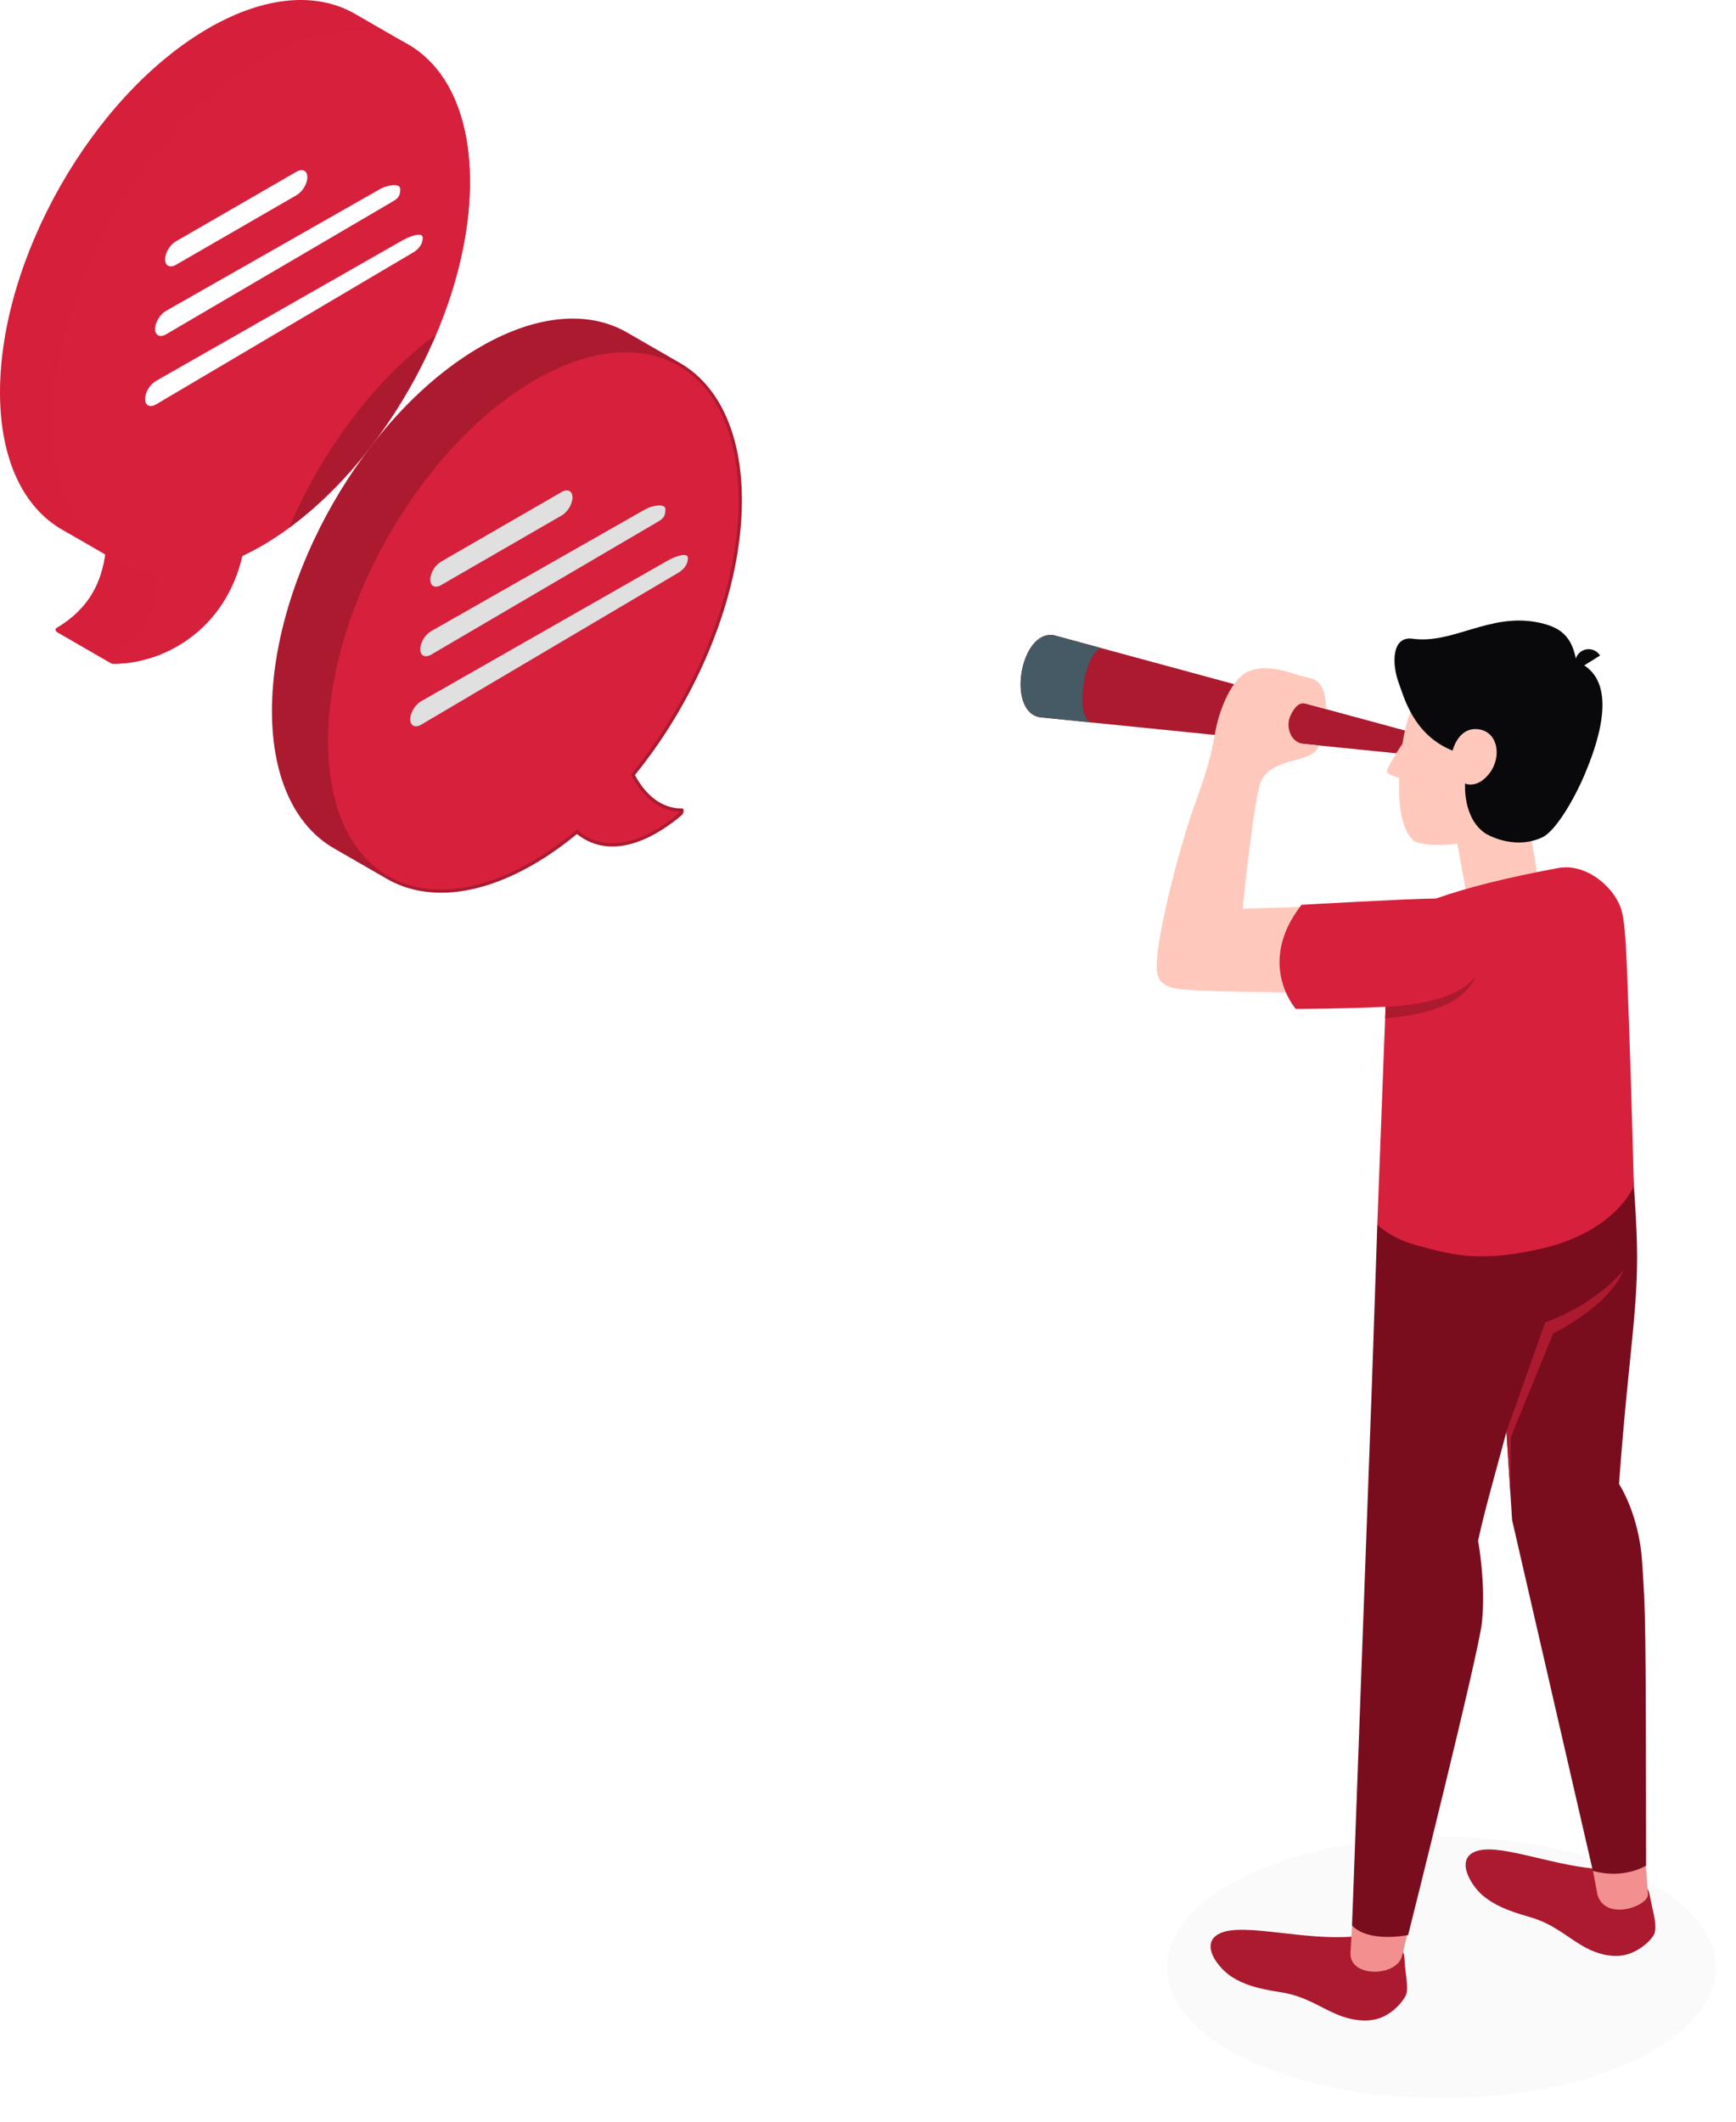 <svg width="347" height="424" viewBox="0 0 347 424" fill="none" xmlns="http://www.w3.org/2000/svg">
<g filter="url(#filter0_d_158_1288)">
<path d="M326.881 407.647C305.472 417.851 270.762 417.851 249.35 407.647C227.941 397.444 227.941 380.898 249.35 370.694C270.762 360.491 305.472 360.491 326.881 370.694C348.291 380.898 348.291 397.444 326.881 407.647Z" fill="#FAFAFA"/>
</g>
<path d="M329.271 377.381C329.77 378.044 329.861 379.578 330.368 381.655C330.876 383.728 331.048 385.337 330.708 386.352C330.369 387.367 328.136 389.653 325.401 390.499C322.667 391.346 319.303 390.635 316.046 388.686C312.789 386.74 310.332 384.373 305.693 383.054C301.053 381.733 298.735 380.661 296.536 378.898C293.964 376.834 290.531 371.125 295.449 369.806C300.411 368.474 311.073 373.148 320.804 373.572L329.271 377.381Z" fill="#AC1A30"/>
<path d="M328.817 370.946C328.817 370.946 329.394 377.776 329.396 378.602C329.405 380.915 320.888 384 319.304 378.602L317.953 371.346L328.817 370.946Z" fill="#F28F8F"/>
<path d="M318.368 221.134C321.317 225.724 324.189 230.022 326.393 234.503C326.393 234.503 327.235 244.447 327.235 251.06C327.235 263.218 325.344 272.608 323.619 296.55C323.619 296.55 327.601 302.481 328.234 312.029C328.953 322.877 328.962 322.806 329.033 372.8C329.033 372.8 324.539 375.627 318.385 373.84L302.245 303.752L300.49 276.249L295.449 242.053L318.368 221.134Z" fill="#7A0D1D"/>
<path d="M280.286 389.902C280.865 390.5 280.669 391.623 280.926 393.657C281.196 395.775 281.373 397.2 281.164 398.251C280.953 399.3 279.024 401.845 276.417 403.025C273.807 404.205 270.38 403.92 266.907 402.392C263.435 400.867 260.7 398.823 255.933 398.092C251.166 397.359 248.731 396.583 246.331 395.107C243.523 393.378 239.403 388.143 244.121 386.22C248.878 384.282 260.659 387.775 270.37 386.985L280.286 389.902Z" fill="#AC1A30"/>
<path d="M282.524 381.325C282.524 381.325 280.696 389.113 280.253 390.849C279.185 395.022 269.936 395.233 269.936 390.42L270.558 379.347L282.524 381.325Z" fill="#F28F8F"/>
<path d="M297.496 223.182C302.131 232.264 306.596 240.302 306.749 250.006C307.078 270.498 298.576 293.077 295.448 307.895C295.448 307.895 297.019 316.244 296.227 324.151C295.605 330.341 281.465 386.675 281.465 386.675C281.465 386.675 273.605 388.309 270.254 384.765L274.236 276.252L275.303 244.726L297.496 223.182Z" fill="#7A0D1D"/>
<path d="M291.131 167.697L294.059 183.826L308.63 182.763L305.571 164.478L291.131 167.697Z" fill="#FFC8BD"/>
<path d="M324.02 181.586C322.576 177.201 317.014 172.427 311.446 173.46C301.217 175.36 293.103 177.392 287.062 179.55C281.964 181.369 277.322 185.775 276.901 202.543L275.301 244.726C275.301 244.726 277.952 247.411 282.997 248.798C290.753 250.93 295.849 252.196 307.621 249.624C322.939 246.278 326.585 237.003 326.585 237.003C326.585 237.003 325.996 214.683 325.536 202.543C325.147 192.23 325.011 184.596 324.02 181.586Z" fill="#D7203C"/>
<path d="M284.916 147.088L210.656 126.938C203.939 125.787 201.131 142.179 207.846 143.33L284.185 151.043L284.916 147.088Z" fill="#AC1A30"/>
<path d="M263.562 181.12L248.383 181.583C248.383 181.583 250.675 159.001 252.081 156.048C253.488 153.095 256.881 152.479 260.228 151.517C263.576 150.555 263.587 148.963 263.587 148.963L260.561 148.657C257.912 148.389 256.866 145.077 258.01 142.853C258.548 141.809 259.445 140.174 261.054 140.612C262.663 141.048 265.06 141.699 265.06 141.699C265.06 141.699 265.108 138.138 263.791 136.671C262.457 135.187 261.551 135.643 258.884 134.719C256.893 134.027 252.843 132.787 249.565 134.134C246.287 135.48 243.8 141.615 242.976 145.956C242.152 150.3 241.788 152.568 238.863 160.624C235.941 168.678 231.66 185.185 231.256 191.813C231.07 194.864 231.354 196.678 234.752 197.489C238.15 198.299 263.124 198.349 263.124 198.349L263.562 181.12Z" fill="#FFC8BD"/>
<path d="M280.348 148.584C280.348 148.584 276.819 153.808 277.268 154.368C277.717 154.927 279.92 155.54 279.92 155.54L280.348 148.584Z" fill="#FFC8BD"/>
<path d="M291.13 132.027C287.734 133.741 281.862 136.912 280.239 149.349C278.575 162.116 280.766 166.231 282.493 167.924C283.658 169.066 289.997 169.136 293.173 168.183C297.146 166.991 306.109 163.586 310.195 157.026C315.001 149.31 316.077 138.973 310.652 134.867C303.018 129.083 294.004 130.576 291.13 132.027Z" fill="#FFC8BD"/>
<path d="M301.107 286.131L308.851 264.246C308.851 264.246 318.242 261.229 324.49 253.815C324.49 253.815 322.764 260.055 310.477 266.446L301.99 287.154L301.921 298.665L301.107 286.131Z" fill="#AC1A30"/>
<path d="M279.53 136.304C280.649 139.368 282.528 146.862 290.35 149.996C290.35 149.996 291.467 145.218 295.483 145.724C299.526 146.233 300.186 151.358 297.717 154.536C295.247 157.714 292.852 156.572 292.852 156.572C292.852 156.572 292.314 163.425 296.89 166.529C296.89 166.529 302.409 170.027 308.26 167.339C310.893 166.131 314.614 159.827 316.798 154.652C321.42 143.708 322.08 134.931 315.097 132.164C314.237 127.188 312.001 125.319 307.495 124.391C297.8 122.393 290.473 128.761 282.339 127.637C278.095 127.052 278.252 132.804 279.53 136.304Z" fill="#09090C"/>
<path d="M315.257 133.834L319.827 130.999C319.044 129.737 317.387 129.349 316.125 130.132C314.862 130.913 314.472 132.572 315.257 133.834Z" fill="#09090C"/>
<path d="M260.156 180.804C260.156 180.804 281.516 179.581 287.064 179.549C292.614 179.515 298.314 188.815 294.906 195.158C292.661 199.336 285.643 200.764 276.794 201.191C268.014 201.615 259.012 201.615 259.012 201.615C259.012 201.615 250.978 192.549 260.156 180.804Z" fill="#D7203C"/>
<path d="M276.942 201.184C276.942 201.184 290.48 201.009 294.902 195.159C294.902 195.159 293.871 198.669 288.621 200.938C283.457 203.172 276.863 203.469 276.863 203.469L276.942 201.184Z" fill="#AC1A30"/>
<path d="M210.656 126.936C203.939 125.785 201.131 142.178 207.846 143.329L218.496 144.405C214.135 143.963 217.164 128.704 220.491 129.607L210.656 126.936Z" fill="#455A64"/>
<path d="M71.012 2.797C63.482 -1.567 53.127 -0.972 41.69 5.631C18.665 18.924 0 51.498 0 78.388C0 91.918 4.737 101.406 12.371 105.814C14.135 106.833 21.061 110.786 21.055 110.825C20.298 116.003 18.138 121.469 11.342 125.484C10.907 125.741 11.182 126.164 11.565 126.391C11.724 126.485 21.743 132.267 22.133 132.492C22.289 132.582 22.462 132.64 22.612 132.64C33.016 132.657 45.07 125.646 48.424 111.094C49.683 110.501 50.956 109.844 52.245 109.1C75.27 95.807 93.935 63.233 93.935 36.343C93.935 22.811 89.205 13.303 81.573 8.887C79.797 7.858 72.768 3.814 71.012 2.797Z" fill="#D61F3B"/>
<path d="M52.247 11.725C29.223 25.018 10.557 57.592 10.557 84.482C10.557 102.724 19.153 113.651 31.868 114.649C31.393 120.451 29.7 126.97 21.899 131.579C21.283 131.943 22.09 132.64 22.613 132.641C33.017 132.658 45.071 125.647 48.424 111.095C49.683 110.502 50.956 109.845 52.245 109.101C75.269 95.808 93.934 63.234 93.934 36.344C93.936 9.454 75.271 -1.568 52.247 11.725Z" fill="#D7203C"/>
<path d="M21.898 131.579C21.521 131.813 21.69 132.164 22.002 132.41C20.755 131.695 11.712 126.485 11.569 126.394C11.179 126.16 10.906 125.744 11.348 125.484C18.144 121.469 20.3 115.999 21.054 110.828L22.21 111.504L23.262 112.128C25.835 113.557 28.719 114.402 31.863 114.649C31.396 120.444 29.694 126.966 21.898 131.579Z" fill="#D61F3B"/>
<path opacity="0.2" d="M57.81 105.442C70.091 96.438 80.674 82.178 87.156 66.859C74.876 75.863 64.293 90.123 57.81 105.442Z" fill="black"/>
<g filter="url(#filter1_d_158_1288)">
<path d="M136.325 157.551C132.071 157.596 128.901 154.62 126.911 150.869C139.667 135.179 148.296 114.28 148.296 96.002C148.296 82.447 143.55 72.929 135.895 68.523C134.128 67.506 127.112 63.462 125.348 62.443C117.82 58.094 107.474 58.694 96.049 65.291C73.024 78.584 54.359 111.158 54.359 138.048C54.359 151.577 59.086 161.084 66.715 165.501C68.494 166.531 75.503 170.556 77.242 171.569C84.776 175.96 95.148 175.375 106.607 168.759C109.593 167.035 112.504 164.98 115.313 162.661C123.059 168.788 132.501 162.109 136.24 158.912C136.74 158.483 136.795 157.546 136.325 157.551Z" fill="#AC1A30"/>
</g>
<g filter="url(#filter2_d_158_1288)">
<path d="M88.155 173.745C74.221 173.745 65.566 162.401 65.566 144.141C65.566 117.501 84.123 85.116 106.931 71.947C113.309 68.264 119.408 66.397 125.057 66.397C138.991 66.397 147.646 77.741 147.646 96.002C147.646 113.478 139.507 134.344 126.406 150.46L126.134 150.794L126.335 151.174C128.686 155.603 132.095 158.087 135.959 158.197C135.93 158.277 135.883 158.361 135.816 158.418C133.155 160.692 127.875 164.508 122.404 164.508H122.402C119.941 164.508 117.691 163.715 115.714 162.151L115.302 161.825L114.897 162.16C112.062 164.501 109.163 166.532 106.28 168.196C99.902 171.879 93.804 173.745 88.155 173.745Z" fill="#D7203C"/>
</g>
<path d="M35.165 48.229L59.269 34.313C60.465 33.622 61.434 34.113 61.434 35.408C61.434 36.703 60.465 38.313 59.269 39.003L35.165 52.92C33.969 53.61 33 53.12 33 51.825C33 50.529 33.968 48.919 35.165 48.229Z" fill="white"/>
<path d="M31 65.729C31 67.024 31.969 67.515 33.165 66.824L78.5 40.261C79.695 39.57 80 39.056 80 37.761C80 36.466 77.195 37.07 76 37.761L33.165 62.134C31.968 62.824 31 64.434 31 65.729Z" fill="white"/>
<path d="M29 79.729C29 81.024 29.969 81.515 31.165 80.824L82.5 50.5C83.695 49.809 84.5 48.795 84.5 47.5C84.5 46.205 81.695 47.309 80.5 48L31.165 76.134C29.968 76.824 29 78.434 29 79.729Z" fill="white"/>
<path d="M88.165 112.229L112.269 98.313C113.465 97.622 114.434 98.113 114.434 99.408C114.434 100.703 113.465 102.313 112.269 103.003L88.165 116.92C86.969 117.61 86 117.12 86 115.825C86 114.529 86.968 112.919 88.165 112.229Z" fill="#E0E0E0"/>
<path d="M84 129.729C84 131.024 84.969 131.515 86.165 130.824L131.5 104.261C132.695 103.57 133 103.056 133 101.761C133 100.466 130.195 101.07 129 101.761L86.165 126.134C84.968 126.824 84 128.434 84 129.729Z" fill="#E0E0E0"/>
<path d="M82 143.729C82 145.024 82.969 145.515 84.165 144.824L135.5 114.5C136.695 113.809 137.5 112.795 137.5 111.5C137.5 110.205 134.695 111.309 133.5 112L84.165 140.134C82.968 140.824 82 142.434 82 143.729Z" fill="#E0E0E0"/>
<defs>
<filter id="filter0_d_158_1288" x="229.293" y="363.042" width="117.646" height="60.258" filterUnits="userSpaceOnUse" color-interpolation-filters="sRGB">
<feFlood flood-opacity="0" result="BackgroundImageFix"/>
<feColorMatrix in="SourceAlpha" type="matrix" values="0 0 0 0 0 0 0 0 0 0 0 0 0 0 0 0 0 0 127 0" result="hardAlpha"/>
<feOffset dy="4"/>
<feGaussianBlur stdDeviation="2"/>
<feComposite in2="hardAlpha" operator="out"/>
<feColorMatrix type="matrix" values="0 0 0 0 0 0 0 0 0 0 0 0 0 0 0 0 0 0 0.25 0"/>
<feBlend mode="normal" in2="BackgroundImageFix" result="effect1_dropShadow_158_1288"/>
<feBlend mode="normal" in="SourceGraphic" in2="effect1_dropShadow_158_1288" result="shape"/>
</filter>
<filter id="filter1_d_158_1288" x="50.359" y="59.66" width="101.938" height="122.73" filterUnits="userSpaceOnUse" color-interpolation-filters="sRGB">
<feFlood flood-opacity="0" result="BackgroundImageFix"/>
<feColorMatrix in="SourceAlpha" type="matrix" values="0 0 0 0 0 0 0 0 0 0 0 0 0 0 0 0 0 0 127 0" result="hardAlpha"/>
<feOffset dy="4"/>
<feGaussianBlur stdDeviation="2"/>
<feComposite in2="hardAlpha" operator="out"/>
<feColorMatrix type="matrix" values="0 0 0 0 0 0 0 0 0 0 0 0 0 0 0 0 0 0 0.1 0"/>
<feBlend mode="normal" in2="BackgroundImageFix" result="effect1_dropShadow_158_1288"/>
<feBlend mode="normal" in="SourceGraphic" in2="effect1_dropShadow_158_1288" result="shape"/>
</filter>
<filter id="filter2_d_158_1288" x="61.566" y="66.397" width="90.08" height="115.348" filterUnits="userSpaceOnUse" color-interpolation-filters="sRGB">
<feFlood flood-opacity="0" result="BackgroundImageFix"/>
<feColorMatrix in="SourceAlpha" type="matrix" values="0 0 0 0 0 0 0 0 0 0 0 0 0 0 0 0 0 0 127 0" result="hardAlpha"/>
<feOffset dy="4"/>
<feGaussianBlur stdDeviation="2"/>
<feComposite in2="hardAlpha" operator="out"/>
<feColorMatrix type="matrix" values="0 0 0 0 0 0 0 0 0 0 0 0 0 0 0 0 0 0 0.1 0"/>
<feBlend mode="normal" in2="BackgroundImageFix" result="effect1_dropShadow_158_1288"/>
<feBlend mode="normal" in="SourceGraphic" in2="effect1_dropShadow_158_1288" result="shape"/>
</filter>
</defs>
</svg>
